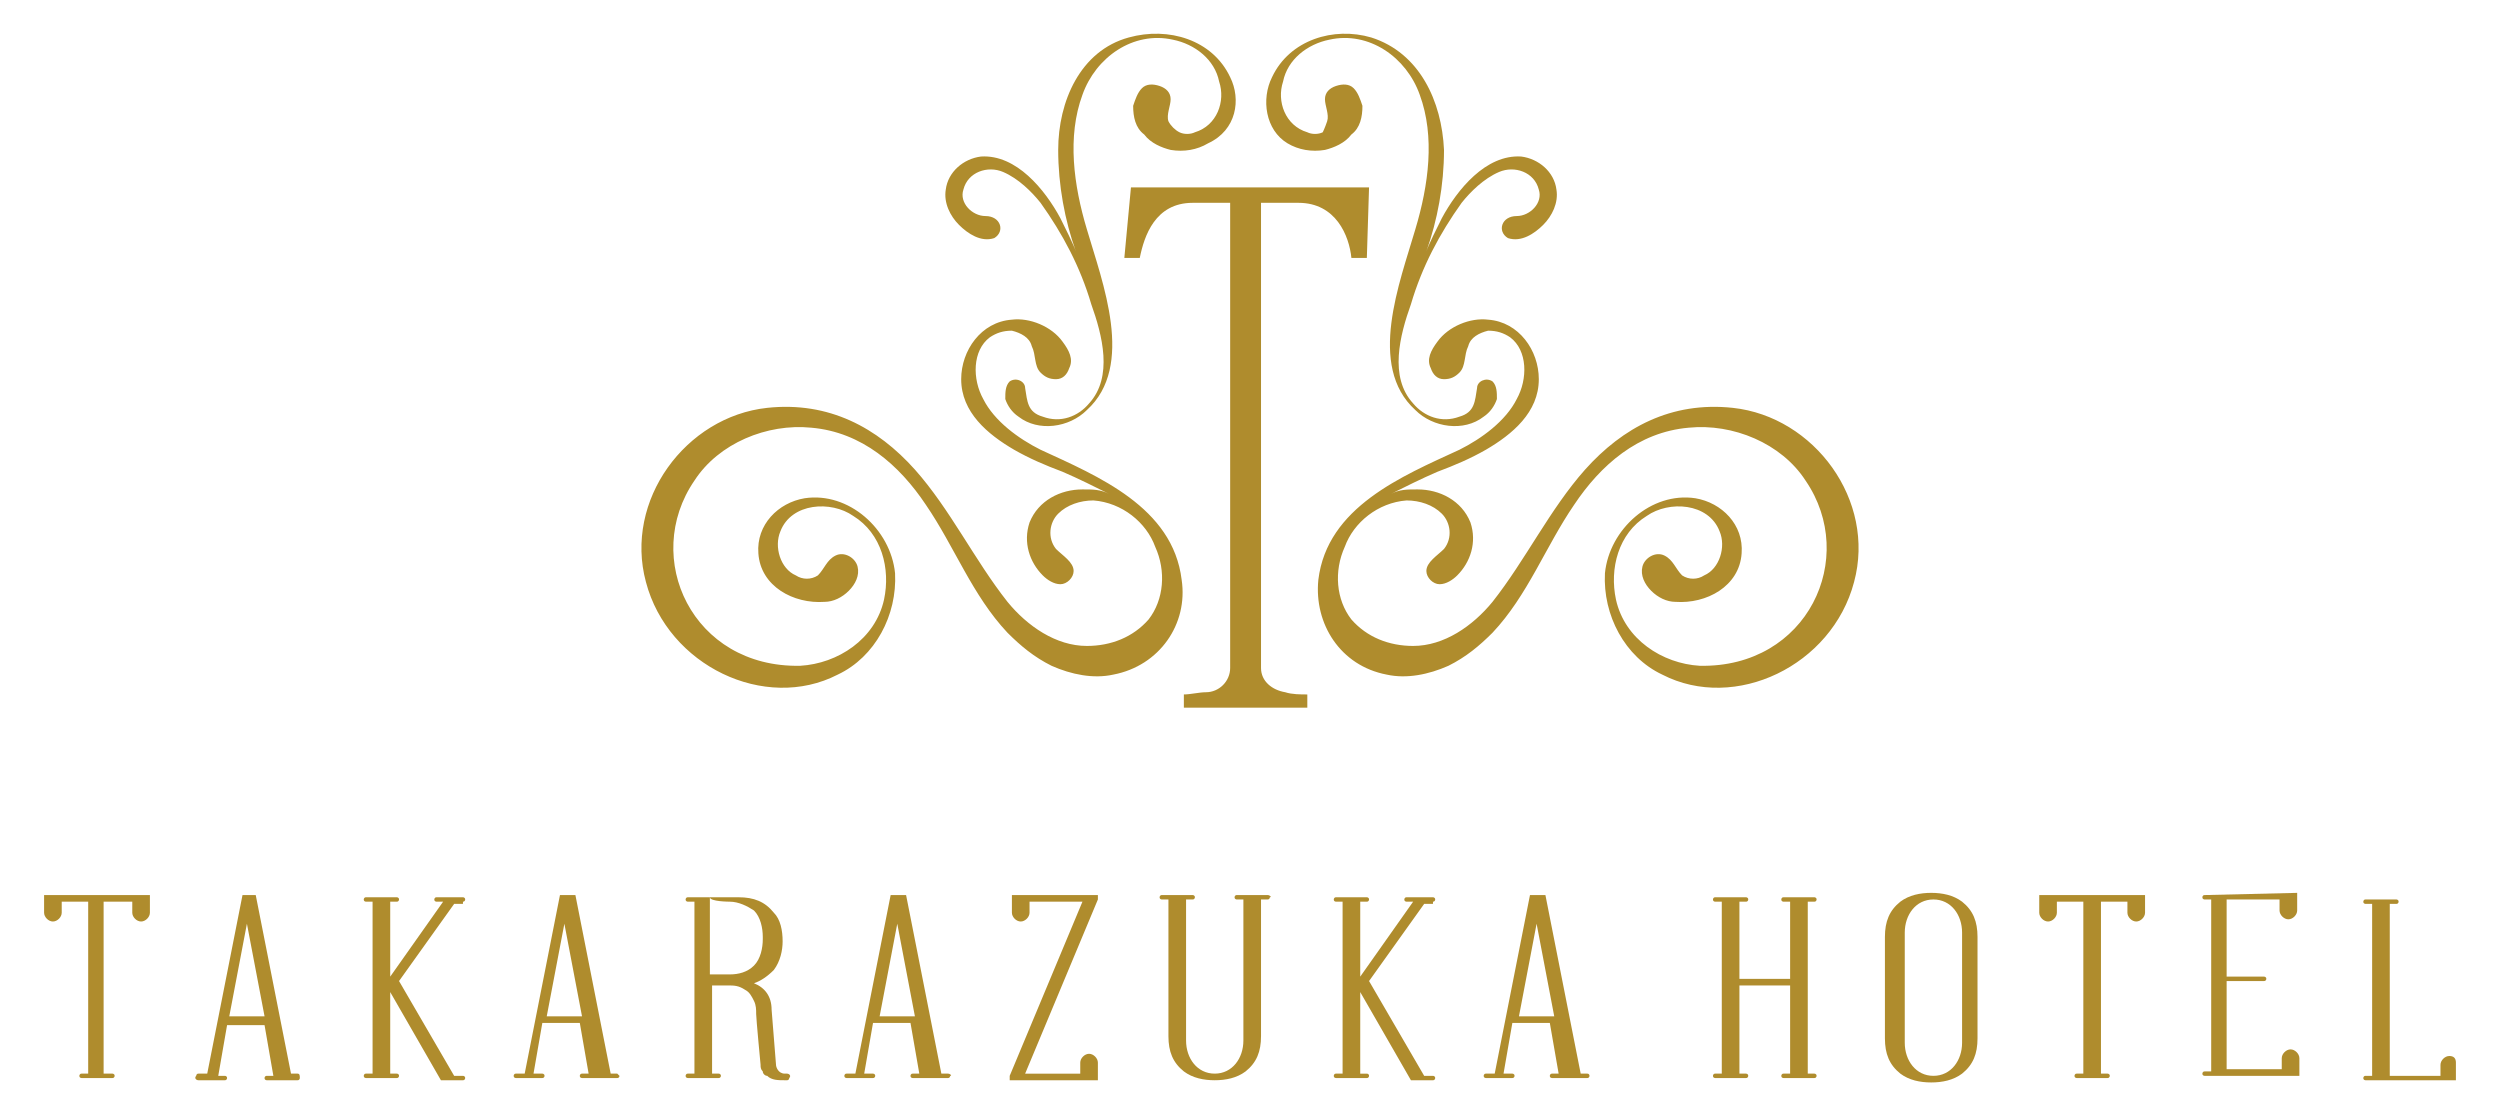 <?xml version="1.0" encoding="utf-8"?>
<!-- Generator: Adobe Illustrator 27.8.1, SVG Export Plug-In . SVG Version: 6.00 Build 0)  -->
<svg version="1.1" id="レイヤー_1" xmlns="http://www.w3.org/2000/svg" xmlns:xlink="http://www.w3.org/1999/xlink" x="0px"
	 y="0px" viewBox="0 0 113.4 50.6" style="enable-background:new 0 0 113.4 50.6;" xml:space="preserve">
<style type="text/css">
	.st0{fill:#AF8C2D;}
</style>
<g>
	<g>
		<path class="st0" d="M2,40.6v0.8c0,0.2,0.2,0.4,0.4,0.4s0.4-0.2,0.4-0.4v-0.5H4v7.8H3.7c-0.1,0-0.1,0.1-0.1,0.1
			c0,0.1,0.1,0.1,0.1,0.1h1.4c0.1,0,0.1-0.1,0.1-0.1c0-0.1-0.1-0.1-0.1-0.1H4.7v-7.8H6v0.5c0,0.2,0.2,0.4,0.4,0.4
			c0.2,0,0.4-0.2,0.4-0.4v-0.8H2z"/>
		<path class="st0" d="M13.5,48.7h-0.3l-1.6-8.1H11l-1.6,8.1H9c-0.1,0-0.1,0.1-0.1,0.1C8.8,48.9,8.9,49,9,49h1.2
			c0.1,0,0.1-0.1,0.1-0.1c0-0.1-0.1-0.1-0.1-0.1H9.9l0.4-2.3H12l0.4,2.3h-0.3c-0.1,0-0.1,0.1-0.1,0.1c0,0.1,0.1,0.1,0.1,0.1h1.4
			c0.1,0,0.1-0.1,0.1-0.1C13.6,48.8,13.6,48.7,13.5,48.7z M10.4,46.1l0.8-4.2l0.8,4.2H10.4z"/>
		<path class="st0" d="M28,48.7h-0.3l-1.6-8.1h-0.7l-1.6,8.1h-0.4c-0.1,0-0.1,0.1-0.1,0.1c0,0.1,0.1,0.1,0.1,0.1h1.2
			c0.1,0,0.1-0.1,0.1-0.1c0-0.1-0.1-0.1-0.1-0.1h-0.4l0.4-2.3h1.7l0.4,2.3h-0.3c-0.1,0-0.1,0.1-0.1,0.1c0,0.1,0.1,0.1,0.1,0.1H28
			c0.1,0,0.1-0.1,0.1-0.1C28.1,48.8,28,48.7,28,48.7z M24.8,46.1l0.8-4.2l0.8,4.2H24.8z"/>
		<path class="st0" d="M43,48.7h-0.3l-1.6-8.1h-0.7l-1.6,8.1h-0.4c-0.1,0-0.1,0.1-0.1,0.1c0,0.1,0.1,0.1,0.1,0.1h1.2
			c0.1,0,0.1-0.1,0.1-0.1c0-0.1-0.1-0.1-0.1-0.1h-0.4l0.4-2.3h1.7l0.4,2.3h-0.3c-0.1,0-0.1,0.1-0.1,0.1c0,0.1,0.1,0.1,0.1,0.1H43
			c0.1,0,0.1-0.1,0.1-0.1C43.2,48.8,43.1,48.7,43,48.7z M39.9,46.1l0.8-4.2l0.8,4.2H39.9z"/>
		<path class="st0" d="M72,48.7h-0.3l-1.6-8.1h-0.7l-1.6,8.1h-0.4c-0.1,0-0.1,0.1-0.1,0.1c0,0.1,0.1,0.1,0.1,0.1h1.2
			c0.1,0,0.1-0.1,0.1-0.1c0-0.1-0.1-0.1-0.1-0.1h-0.4l0.4-2.3h1.7l0.4,2.3h-0.3c-0.1,0-0.1,0.1-0.1,0.1c0,0.1,0.1,0.1,0.1,0.1H72
			c0.1,0,0.1-0.1,0.1-0.1C72.1,48.8,72.1,48.7,72,48.7z M68.9,46.1l0.8-4.2l0.8,4.2H68.9z"/>
		<path class="st0" d="M21,40.9c0.1,0,0.1-0.1,0.1-0.1c0-0.1-0.1-0.1-0.1-0.1h-1.2c-0.1,0-0.1,0.1-0.1,0.1c0,0.1,0.1,0.1,0.1,0.1
			h0.3l-2.4,3.4v-3.4h0.3c0.1,0,0.1-0.1,0.1-0.1c0-0.1-0.1-0.1-0.1-0.1h-1.4c-0.1,0-0.1,0.1-0.1,0.1c0,0.1,0.1,0.1,0.1,0.1h0.3v7.8
			h-0.3c-0.1,0-0.1,0.1-0.1,0.1c0,0.1,0.1,0.1,0.1,0.1h1.4c0.1,0,0.1-0.1,0.1-0.1c0-0.1-0.1-0.1-0.1-0.1h-0.3h0v-3.7l2.3,4h1
			c0.1,0,0.1-0.1,0.1-0.1c0-0.1-0.1-0.1-0.1-0.1h-0.4l-2.5-4.3l2.5-3.5H21z"/>
		<path class="st0" d="M65,40.9c0.1,0,0.1-0.1,0.1-0.1c0-0.1-0.1-0.1-0.1-0.1h-1.2c-0.1,0-0.1,0.1-0.1,0.1c0,0.1,0.1,0.1,0.1,0.1
			h0.3l-2.4,3.4v-3.4H62c0.1,0,0.1-0.1,0.1-0.1c0-0.1-0.1-0.1-0.1-0.1h-1.4c-0.1,0-0.1,0.1-0.1,0.1c0,0.1,0.1,0.1,0.1,0.1h0.3v7.8
			h-0.3c-0.1,0-0.1,0.1-0.1,0.1c0,0.1,0.1,0.1,0.1,0.1H62c0.1,0,0.1-0.1,0.1-0.1c0-0.1-0.1-0.1-0.1-0.1h-0.3h0v-3.7l2.3,4h1
			c0.1,0,0.1-0.1,0.1-0.1c0-0.1-0.1-0.1-0.1-0.1h-0.4l-2.5-4.3l2.5-3.5H65z"/>
		<path class="st0" d="M45.9,40.6v0.8c0,0.2,0.2,0.4,0.4,0.4s0.4-0.2,0.4-0.4v-0.5h2.4l-3.3,7.9l0,0.2h4v-0.8c0-0.2-0.2-0.4-0.4-0.4
			c-0.2,0-0.4,0.2-0.4,0.4v0.5l0,0h-2.5l3.3-7.9l0-0.2H45.9z"/>
		<path class="st0" d="M111.1,47.9c-0.2,0-0.4,0.2-0.4,0.4v0.5l0,0h-2.3v-7.8h0.3c0.1,0,0.1-0.1,0.1-0.1c0-0.1-0.1-0.1-0.1-0.1h-1.4
			c-0.1,0-0.1,0.1-0.1,0.1c0,0.1,0.1,0.1,0.1,0.1h0.3v7.8h-0.3c-0.1,0-0.1,0.1-0.1,0.1c0,0.1,0.1,0.1,0.1,0.1h4.1v-0.8
			C111.4,48,111.3,47.9,111.1,47.9z"/>
		<path class="st0" d="M92.5,40.6v0.8c0,0.2,0.2,0.4,0.4,0.4c0.2,0,0.4-0.2,0.4-0.4v-0.5h1.2v7.8h-0.3c-0.1,0-0.1,0.1-0.1,0.1
			c0,0.1,0.1,0.1,0.1,0.1h1.4c0.1,0,0.1-0.1,0.1-0.1c0-0.1-0.1-0.1-0.1-0.1h-0.3v-7.8h1.2v0.5c0,0.2,0.2,0.4,0.4,0.4
			c0.2,0,0.4-0.2,0.4-0.4v-0.8H92.5z"/>
		<path class="st0" d="M100,40.6c-0.1,0-0.1,0.1-0.1,0.1c0,0.1,0.1,0.1,0.1,0.1h0.3v7.8H100c-0.1,0-0.1,0.1-0.1,0.1
			c0,0.1,0.1,0.1,0.1,0.1h4.3v-0.8c0-0.2-0.2-0.4-0.4-0.4s-0.4,0.2-0.4,0.4v0.5l0,0H101v-4v0h1.7v0c0.1,0,0.1-0.1,0.1-0.1
			c0-0.1-0.1-0.1-0.1-0.1v0H101v-3.5h2.4l0,0v0.5c0,0.2,0.2,0.4,0.4,0.4s0.4-0.2,0.4-0.4v-0.8L100,40.6z"/>
		<path class="st0" d="M82.3,40.9c0.1,0,0.1-0.1,0.1-0.1c0-0.1-0.1-0.1-0.1-0.1h-1.4c-0.1,0-0.1,0.1-0.1,0.1c0,0.1,0.1,0.1,0.1,0.1
			h0.3v3.5h-2.3v-3.5h0.3c0.1,0,0.1-0.1,0.1-0.1c0-0.1-0.1-0.1-0.1-0.1h-1.4c-0.1,0-0.1,0.1-0.1,0.1c0,0.1,0.1,0.1,0.1,0.1h0.3v7.8
			h-0.3c-0.1,0-0.1,0.1-0.1,0.1c0,0.1,0.1,0.1,0.1,0.1h1.4c0.1,0,0.1-0.1,0.1-0.1c0-0.1-0.1-0.1-0.1-0.1h-0.3v-4h2.3v4h-0.3
			c-0.1,0-0.1,0.1-0.1,0.1c0,0.1,0.1,0.1,0.1,0.1h1.4c0.1,0,0.1-0.1,0.1-0.1c0-0.1-0.1-0.1-0.1-0.1H82v-7.8H82.3z"/>
		<path class="st0" d="M89,40.9c-0.4-0.3-0.9-0.4-1.4-0.4s-1,0.1-1.4,0.4c-0.5,0.4-0.7,0.9-0.7,1.6v4.6c0,0.7,0.2,1.2,0.7,1.6
			c0.4,0.3,0.9,0.4,1.4,0.4s1-0.1,1.4-0.4c0.5-0.4,0.7-0.9,0.7-1.6v-4.6C89.7,41.8,89.5,41.3,89,40.9z M89,47.3
			c0,0.8-0.5,1.5-1.3,1.5c-0.8,0-1.3-0.7-1.3-1.5c0,0,0-5,0-5c0-0.8,0.5-1.5,1.3-1.5c0.8,0,1.3,0.7,1.3,1.5C89,42.3,89,47.3,89,47.3
			z"/>
		<path class="st0" d="M57.5,40.6h-1.4c-0.1,0-0.1,0.1-0.1,0.1c0,0.1,0.1,0.1,0.1,0.1h0.3c0,1.5,0,6.4,0,6.4c0,0.8-0.5,1.5-1.3,1.5
			c-0.8,0-1.3-0.7-1.3-1.5c0,0,0-4.9,0-6.4h0.3c0.1,0,0.1-0.1,0.1-0.1c0-0.1-0.1-0.1-0.1-0.1h-1.4c-0.1,0-0.1,0.1-0.1,0.1
			c0,0.1,0.1,0.1,0.1,0.1h0.3c0,1.4,0,6.2,0,6.2c0,0.7,0.2,1.2,0.7,1.6c0.4,0.3,0.9,0.4,1.4,0.4s1-0.1,1.4-0.4
			c0.5-0.4,0.7-0.9,0.7-1.6c0,0,0-4.8,0-6.2h0.3c0.1,0,0.1-0.1,0.1-0.1C57.7,40.7,57.6,40.6,57.5,40.6z"/>
		<path class="st0" d="M35.7,48.7l-0.1,0c-0.3,0-0.4-0.3-0.4-0.4L35,45.8c0-0.6-0.3-1-0.8-1.2c0.3-0.1,0.6-0.3,0.9-0.6
			c0.3-0.4,0.4-0.9,0.4-1.3c0,0,0,0,0,0c0,0,0,0,0,0c0-0.5-0.1-1-0.4-1.3c-0.4-0.5-0.9-0.7-1.6-0.7c-0.1,0-2.3,0-2.3,0
			c-0.1,0-0.1,0.1-0.1,0.1c0,0.1,0.1,0.1,0.1,0.1h0.3v7.8h-0.3c-0.1,0-0.1,0.1-0.1,0.1c0,0.1,0.1,0.1,0.1,0.1h1.4
			c0.1,0,0.1-0.1,0.1-0.1c0-0.1-0.1-0.1-0.1-0.1h-0.3h0v-4H33l0,0c0.3,0,0.5,0,0.8,0.2c0.2,0.1,0.3,0.3,0.4,0.5
			c0.1,0.2,0.1,0.4,0.1,0.6c0,0.2,0.2,2.3,0.2,2.3c0,0.1,0,0.2,0.1,0.3c0,0.1,0.1,0.2,0.2,0.2C35,49,35.3,49,35.6,49
			c0,0,0.1,0,0.1,0c0.1,0,0.1-0.1,0.1-0.1C35.9,48.8,35.8,48.7,35.7,48.7z M33.1,40.9c0.4,0,0.8,0.2,1.1,0.4
			c0.3,0.3,0.4,0.8,0.4,1.2c0,0,0,0.1,0,0.1c0,0.4-0.1,0.9-0.4,1.2c-0.3,0.3-0.7,0.4-1.1,0.4h-0.9v-3.5
			C32.2,40.9,33.1,40.9,33.1,40.9z"/>
	</g>
	<g>
		<g>
			<g>
				<path class="st0" d="M55.8,3.5C55,1.8,53,1.2,51.2,1.7C49,2.3,48,4.6,48,6.8c0,1.6,0.3,3.2,0.8,4.6c-0.1-0.3-0.5-1.1-0.7-1.5
					c-0.7-1.3-2-2.9-3.6-2.8c-0.8,0.1-1.5,0.7-1.6,1.5c-0.1,0.6,0.2,1.2,0.6,1.6c0.4,0.4,1,0.8,1.6,0.6c0.5-0.3,0.3-1-0.4-1
					c-0.6,0-1.2-0.6-1-1.2c0.2-0.8,1.1-1.1,1.8-0.8c0.7,0.3,1.3,0.9,1.7,1.4c1,1.4,1.8,2.9,2.3,4.6c0.5,1.4,1,3.3-0.1,4.5
					c-0.5,0.6-1.3,0.9-2.1,0.6c-0.7-0.2-0.7-0.7-0.8-1.3c0-0.3-0.4-0.5-0.7-0.3c-0.2,0.2-0.2,0.5-0.2,0.8c0.1,0.3,0.3,0.6,0.6,0.8
					c0.9,0.7,2.3,0.5,3.1-0.3c2.2-2,0.7-5.8,0-8.2c-0.6-2-0.9-4.2-0.2-6.1c0.6-1.7,2.3-2.9,4.1-2.5c1,0.2,1.9,0.9,2.1,1.9
					c0.3,0.9-0.1,2-1.1,2.3c-0.2,0.1-0.5,0.1-0.7,0c-0.2-0.1-0.4-0.3-0.5-0.5c-0.1-0.3,0.1-0.7,0.1-1c0-0.3-0.2-0.5-0.5-0.6
					c-0.3-0.1-0.6-0.1-0.8,0.1c-0.2,0.2-0.3,0.5-0.4,0.8c0,0.5,0.1,1,0.5,1.3c0.3,0.4,0.8,0.6,1.2,0.7c0.6,0.1,1.2,0,1.7-0.3
					C56.1,5.9,56.3,4.5,55.8,3.5z"/>
				<path class="st0" d="M53.6,26.3c-0.4-3.3-3.8-4.7-6.4-5.9c-1-0.5-2.1-1.3-2.6-2.3c-0.5-0.9-0.5-2.2,0.3-2.8
					c0.3-0.2,0.6-0.3,1-0.3c0.4,0.1,0.8,0.3,0.9,0.7c0.2,0.4,0.1,0.9,0.4,1.2c0.2,0.2,0.4,0.3,0.7,0.3c0.3,0,0.5-0.2,0.6-0.5
					c0.2-0.4,0-0.8-0.3-1.2c-0.5-0.7-1.5-1.1-2.3-1c-1.4,0.1-2.3,1.4-2.3,2.7c0,1.5,1.2,2.5,2.4,3.2c0.7,0.4,1.4,0.7,2.2,1
					c0.7,0.3,1.5,0.7,2.1,1c-0.4-0.2-0.7-0.2-1.2-0.2c-1,0-2,0.5-2.4,1.5c-0.3,0.9,0,1.8,0.6,2.4c0.2,0.2,0.5,0.4,0.8,0.4
					c0.3,0,0.6-0.3,0.6-0.6c0-0.4-0.5-0.7-0.8-1c-0.4-0.5-0.3-1.2,0.1-1.6c0.4-0.4,1-0.6,1.6-0.6c1.3,0.1,2.4,1,2.8,2.1
					c0.5,1.1,0.4,2.4-0.3,3.3c-0.7,0.8-1.7,1.2-2.8,1.2c-1.4,0-2.7-0.9-3.6-2c-1.5-1.9-2.6-4.2-4.2-6c-1.7-1.9-3.9-3.1-6.7-2.8
					c-3.7,0.4-6.5,4.2-5.5,7.9c1,3.8,5.4,5.9,8.7,4.2c1.7-0.8,2.7-2.7,2.6-4.6c-0.2-2-2.1-3.7-4.1-3.4c-1.2,0.2-2.2,1.2-2.1,2.5
					c0.1,1.5,1.6,2.3,3,2.2c0.4,0,0.8-0.2,1.1-0.5c0.3-0.3,0.5-0.7,0.4-1.1c-0.1-0.4-0.6-0.7-1-0.5c-0.4,0.2-0.5,0.6-0.8,0.9
					c-0.3,0.2-0.7,0.2-1,0c-0.7-0.3-1-1.3-0.7-2c0.5-1.3,2.3-1.4,3.3-0.7c1.3,0.8,1.7,2.4,1.4,3.8c-0.4,1.8-2.1,2.9-3.8,3
					c-4.9,0.1-7.2-4.9-4.8-8.4c1.1-1.7,3.3-2.6,5.3-2.4c2.3,0.2,4,1.7,5.2,3.5c1.3,1.9,2.1,4.1,3.7,5.8c0.6,0.6,1.2,1.1,2,1.5
					c0.9,0.4,1.9,0.6,2.8,0.4C52.6,30.2,53.9,28.3,53.6,26.3z"/>
			</g>
			<g>
				<path class="st0" d="M57.7,3.5c0.8-1.7,2.8-2.3,4.5-1.8c2.2,0.7,3.2,2.9,3.3,5.1c0,1.6-0.3,3.2-0.8,4.6c0.1-0.3,0.5-1.1,0.7-1.5
					c0.7-1.3,2-2.9,3.6-2.8c0.8,0.1,1.5,0.7,1.6,1.5c0.1,0.6-0.2,1.2-0.6,1.6c-0.4,0.4-1,0.8-1.6,0.6c-0.5-0.3-0.3-1,0.4-1
					c0.6,0,1.2-0.6,1-1.2c-0.2-0.8-1.1-1.1-1.8-0.8c-0.7,0.3-1.3,0.9-1.7,1.4c-1,1.4-1.8,2.9-2.3,4.6c-0.5,1.4-1,3.3,0.1,4.5
					c0.5,0.6,1.3,0.9,2.1,0.6c0.7-0.2,0.7-0.7,0.8-1.3c0-0.3,0.4-0.5,0.7-0.3c0.2,0.2,0.2,0.5,0.2,0.8c-0.1,0.3-0.3,0.6-0.6,0.8
					c-0.9,0.7-2.3,0.5-3.1-0.3c-2.2-2-0.7-5.8,0-8.2c0.6-2,0.9-4.2,0.2-6.1c-0.6-1.7-2.3-2.9-4.1-2.5c-1,0.2-1.9,0.9-2.1,1.9
					c-0.3,0.9,0.1,2,1.1,2.3c0.2,0.1,0.5,0.1,0.7,0C60,6,60.1,5.8,60.2,5.5c0.1-0.3-0.1-0.7-0.1-1c0-0.3,0.2-0.5,0.5-0.6
					c0.3-0.1,0.6-0.1,0.8,0.1c0.2,0.2,0.3,0.5,0.4,0.8c0,0.5-0.1,1-0.5,1.3c-0.3,0.4-0.8,0.6-1.2,0.7c-0.6,0.1-1.2,0-1.7-0.3
					C57.4,5.9,57.2,4.5,57.7,3.5z"/>
				<path class="st0" d="M59.8,26.3c0.4-3.3,3.8-4.7,6.4-5.9c1-0.5,2.1-1.3,2.6-2.3c0.5-0.9,0.5-2.2-0.3-2.8c-0.3-0.2-0.6-0.3-1-0.3
					c-0.4,0.1-0.8,0.3-0.9,0.7c-0.2,0.4-0.1,0.9-0.4,1.2c-0.2,0.2-0.4,0.3-0.7,0.3c-0.3,0-0.5-0.2-0.6-0.5c-0.2-0.4,0-0.8,0.3-1.2
					c0.5-0.7,1.5-1.1,2.3-1c1.4,0.1,2.3,1.4,2.3,2.7c0,1.5-1.2,2.5-2.4,3.2c-0.7,0.4-1.4,0.7-2.2,1c-0.7,0.3-1.5,0.7-2.1,1
					c0.4-0.2,0.7-0.2,1.2-0.2c1,0,2,0.5,2.4,1.5c0.3,0.9,0,1.8-0.6,2.4c-0.2,0.2-0.5,0.4-0.8,0.4c-0.3,0-0.6-0.3-0.6-0.6
					c0-0.4,0.5-0.7,0.8-1c0.4-0.5,0.3-1.2-0.1-1.6c-0.4-0.4-1-0.6-1.6-0.6c-1.3,0.1-2.4,1-2.8,2.1c-0.5,1.1-0.4,2.4,0.3,3.3
					c0.7,0.8,1.7,1.2,2.8,1.2c1.4,0,2.7-0.9,3.6-2c1.5-1.9,2.6-4.2,4.2-6c1.7-1.9,3.9-3.1,6.7-2.8c3.7,0.4,6.5,4.2,5.5,7.9
					c-1,3.8-5.4,5.9-8.7,4.2c-1.7-0.8-2.7-2.7-2.6-4.6c0.2-2,2.1-3.7,4.1-3.4c1.2,0.2,2.2,1.2,2.1,2.5c-0.1,1.5-1.6,2.3-3,2.2
					c-0.4,0-0.8-0.2-1.1-0.5s-0.5-0.7-0.4-1.1c0.1-0.4,0.6-0.7,1-0.5c0.4,0.2,0.5,0.6,0.8,0.9c0.3,0.2,0.7,0.2,1,0
					c0.7-0.3,1-1.3,0.7-2c-0.5-1.3-2.3-1.4-3.3-0.7c-1.3,0.8-1.7,2.4-1.4,3.8c0.4,1.8,2.1,2.9,3.8,3c4.9,0.1,7.2-4.9,4.8-8.4
					c-1.1-1.7-3.3-2.6-5.3-2.4c-2.3,0.2-4,1.7-5.2,3.5c-1.3,1.9-2.1,4.1-3.7,5.8c-0.6,0.6-1.2,1.1-2,1.5c-0.9,0.4-1.9,0.6-2.8,0.4
					C60.8,30.2,59.6,28.3,59.8,26.3z"/>
			</g>
		</g>
		<path class="st0" d="M62.1,8.5h-5.4h-5.4l-0.3,3.2h0.7c0.2-1,0.7-2.5,2.4-2.5h1.7c0,0,0,21.1,0,21.1c0,0.6-0.5,1.1-1.1,1.1
			c-0.3,0-0.7,0.1-1,0.1v0.6h2.8h2.8v-0.6c-0.3,0-0.7,0-1-0.1c-0.6-0.1-1.1-0.5-1.1-1.1c0,0,0-21.1,0-21.1h1.7
			c1.7,0,2.3,1.5,2.4,2.5h0.7L62.1,8.5z"/>
	</g>
</g>
</svg>

